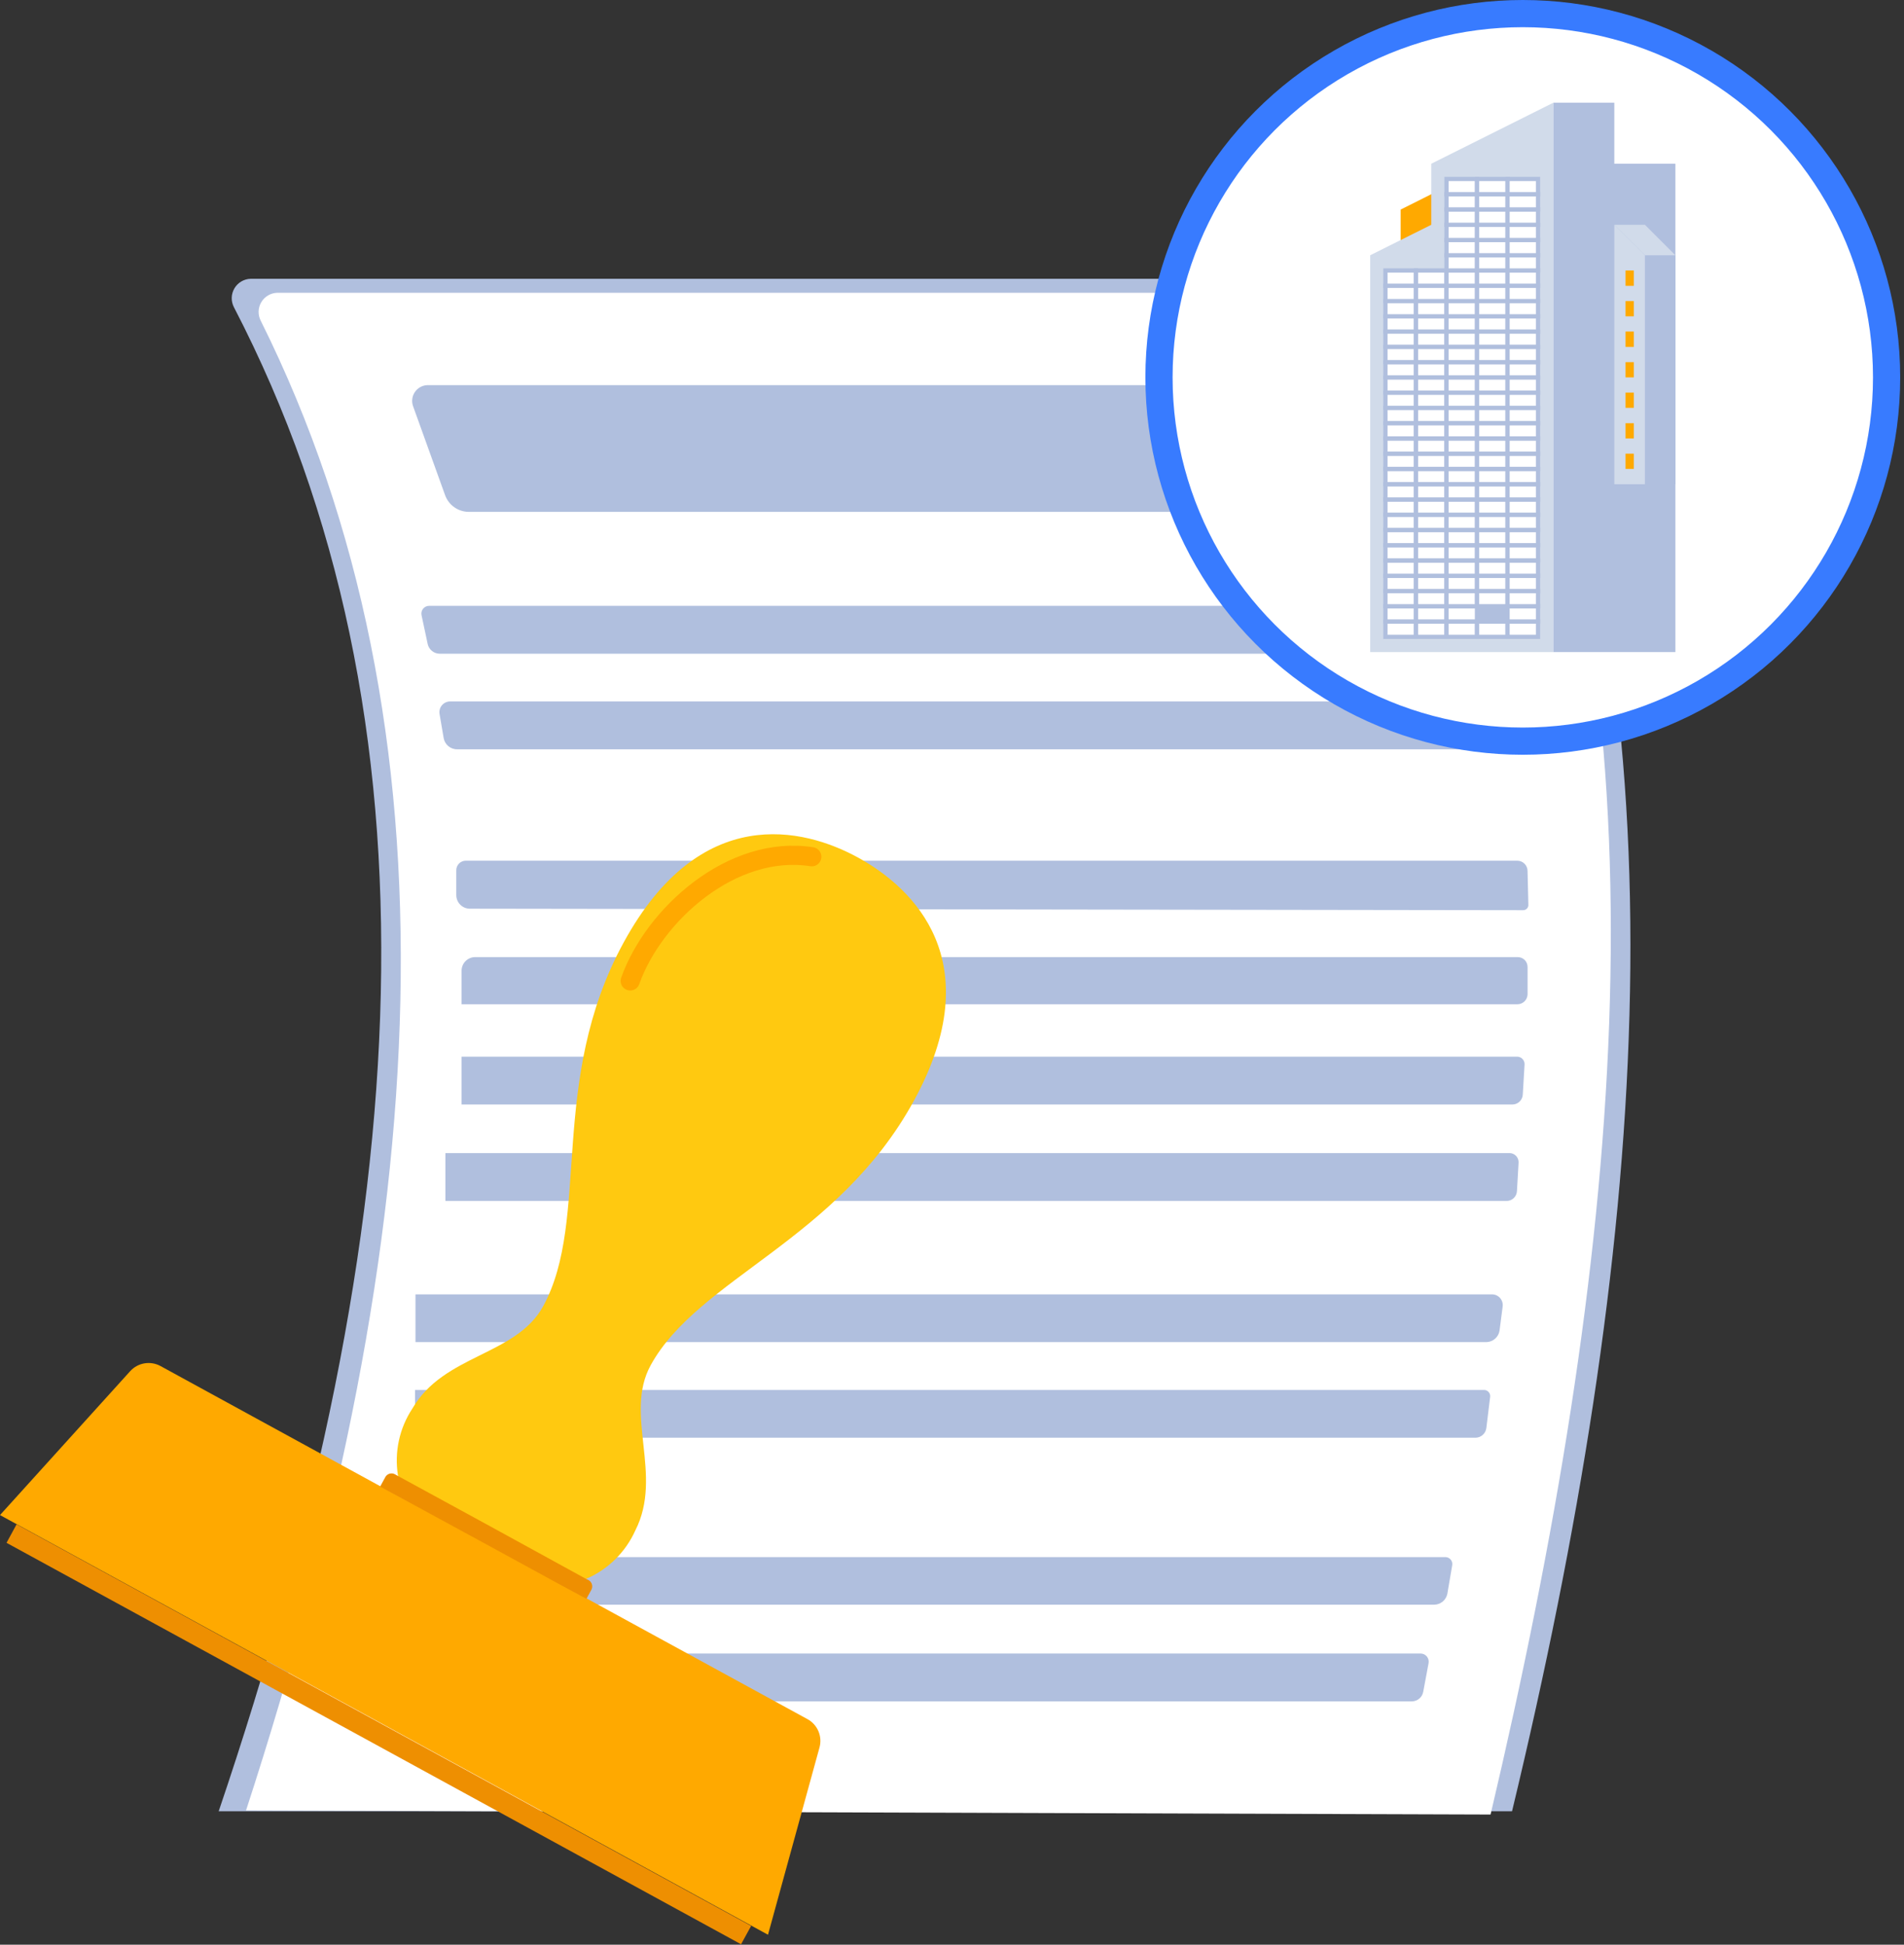 <?xml version="1.0" encoding="UTF-8"?>
<svg width="140px" height="143px" viewBox="0 0 140 143" version="1.1" xmlns="http://www.w3.org/2000/svg" xmlns:xlink="http://www.w3.org/1999/xlink">
    <rect x="0" y="0" width="140" height="143" fill="#333333" stroke="none"/>
    <title>0F7E694C-E182-4CE6-8E93-29E80A45F5C0</title>
    <g id="Page-1" stroke="none" stroke-width="1" fill="none" fill-rule="evenodd">
        <g id="Infografía_Caución" transform="translate(-233, -2950)">
            <g id="Solicitud-White" transform="translate(233, 2951)">
                <path d="M117.3,62.71 L109.84,62.71 C109.636,62.71 109.47,62.544 109.47,62.34 L109.47,62.34 C109.475,62.14 109.639,61.98 109.84,61.98 L117.3,61.98 C117.397,61.977 117.491,62.014 117.561,62.082 C117.631,62.15 117.67,62.243 117.67,62.34 L117.67,62.34 C117.673,62.439 117.635,62.535 117.565,62.605 C117.495,62.675 117.399,62.713 117.3,62.71 L117.3,62.71 Z" id="Path" fill="#0253A2" fill-rule="nonzero"></path>
                <path d="M111.18,132.19 L16.08,132.19 C30.67,89.13 32.9,51.83 17.2,21.59 C16.972,21.151 16.986,20.626 17.239,20.2 C17.491,19.775 17.945,19.51 18.44,19.5 L108.57,19.5 C110.174,19.507 111.609,20.5 112.18,22 C124.05,53.54 121,91.36 111.18,132.19 Z" id="Path" fill="#B0BFDE" fill-rule="nonzero"></path>
                <path d="M109.6,132.43 L18.09,132.13 C32,89.47 34.08,52.54 19.18,22.6 C18.952,22.17 18.962,21.653 19.206,21.232 C19.45,20.811 19.894,20.546 20.38,20.53 L107.76,20.53 C109.337,20.552 110.733,21.554 111.26,23.04 C122.77,54.24 119.13,92 109.6,132.43 Z" id="Path" fill="#FFFFFF" fill-rule="nonzero"></path>
                <path d="M104.08,36.64 L34.47,36.64 C33.692,36.637 32.998,36.151 32.73,35.42 L30.38,28.89 C30.246,28.534 30.294,28.136 30.509,27.823 C30.725,27.509 31.08,27.322 31.46,27.32 L102,27.32 C102.612,27.321 103.148,27.73 103.31,28.32 L105.02,35.32 C105.123,35.624 105.073,35.959 104.887,36.22 C104.701,36.481 104.401,36.638 104.08,36.64 Z" id="Path" fill="#B0BFDE" fill-rule="nonzero"></path>
                <path d="M110.4,47.07 L32.32,47.07 C31.904,47.063 31.546,46.775 31.45,46.37 L31,44.26 C30.957,44.09 30.995,43.91 31.102,43.771 C31.209,43.632 31.375,43.551 31.55,43.55 L110,43.55 C110.364,43.555 110.672,43.821 110.73,44.18 L111.05,46.34 C111.077,46.526 111.02,46.715 110.894,46.856 C110.769,46.996 110.588,47.075 110.4,47.07 Z" id="Path" fill="#B0BFDE" fill-rule="nonzero"></path>
                <path d="M111.22,54.1 L33.62,54.1 C33.125,54.106 32.699,53.749 32.62,53.26 L32.32,51.5 C32.282,51.273 32.345,51.04 32.493,50.863 C32.641,50.686 32.859,50.583 33.09,50.58 L110.8,50.58 C111.166,50.578 111.474,50.855 111.51,51.22 L111.78,53.43 C111.803,53.595 111.755,53.761 111.648,53.889 C111.542,54.016 111.386,54.093 111.22,54.1 L111.22,54.1 Z" id="Path" fill="#B0BFDE" fill-rule="nonzero"></path>
                <path d="M112.38,65.56 C112.375,65.762 112.212,65.925 112.01,65.93 L34.55,65.82 C33.998,65.82 33.55,65.372 33.55,64.82 L33.55,63 C33.547,62.813 33.62,62.632 33.751,62.499 C33.883,62.365 34.063,62.29 34.25,62.29 L111.56,62.29 C111.98,62.29 112.32,62.63 112.32,63.05 L112.38,65.56 Z" id="Path" fill="#B0BFDE" fill-rule="nonzero"></path>
                <path d="M111.57,72.85 L33.94,72.85 L33.94,70.38 C33.94,69.828 34.388,69.38 34.94,69.38 L111.6,69.38 C111.796,69.38 111.984,69.46 112.12,69.601 C112.256,69.743 112.328,69.934 112.321,70.13 L112.321,72.13 C112.304,72.532 111.973,72.85 111.57,72.85 Z" id="Path" fill="#B0BFDE" fill-rule="nonzero"></path>
                <path d="M111.2,80.22 L33.94,80.22 L33.94,76.7 L111.56,76.7 C111.709,76.702 111.851,76.766 111.953,76.875 C112.055,76.985 112.108,77.131 112.1,77.28 L111.97,79.48 C111.954,79.893 111.614,80.22 111.2,80.22 L111.2,80.22 Z" id="Path" fill="#B0BFDE" fill-rule="nonzero"></path>
                <path d="M110.75,87.31 L32.75,87.31 L32.75,83.79 L111,83.79 C111.183,83.792 111.357,83.87 111.482,84.004 C111.607,84.138 111.671,84.317 111.66,84.5 L111.54,86.59 C111.518,87.006 111.166,87.327 110.75,87.31 L110.75,87.31 Z" id="Path" fill="#B0BFDE" fill-rule="nonzero"></path>
                <path d="M109.32,97.69 L30.55,97.69 L30.55,94.18 L109.71,94.18 C109.936,94.181 110.151,94.279 110.3,94.449 C110.45,94.62 110.519,94.846 110.49,95.07 L110.26,96.85 C110.185,97.317 109.793,97.668 109.32,97.69 Z" id="Path" fill="#B0BFDE" fill-rule="nonzero"></path>
                <path d="M108.52,104.72 L30.52,104.72 L30.52,101.21 L109.12,101.21 C109.249,101.209 109.371,101.263 109.457,101.359 C109.543,101.455 109.584,101.582 109.57,101.71 L109.29,104.01 C109.241,104.403 108.916,104.703 108.52,104.72 Z" id="Path" fill="#B0BFDE" fill-rule="nonzero"></path>
                <path d="M105.47,117 L28.92,117 L28.92,113.5 L106.28,113.5 C106.431,113.501 106.573,113.568 106.67,113.684 C106.766,113.799 106.807,113.952 106.78,114.1 L106.42,116.21 C106.323,116.661 105.931,116.987 105.47,117 L105.47,117 Z" id="Path" fill="#B0BFDE" fill-rule="nonzero"></path>
                <path d="M103.81,124.11 L27.3,124.11 L27.3,120.59 L104.46,120.59 C104.639,120.592 104.807,120.674 104.919,120.814 C105.032,120.953 105.076,121.135 105.04,121.31 L104.65,123.4 C104.578,123.808 104.225,124.107 103.81,124.11 Z" id="Path" fill="#B0BFDE" fill-rule="nonzero"></path>
                <path d="M46.71,111.55 C46,113.126 44.732,114.383 43.15,115.08 C42.512,115.33 41.835,115.469 41.15,115.49 C38.946,115.435 36.806,114.74 34.99,113.49 L34.91,113.49 C32.914,112.623 31.209,111.2 30,109.39 C29.648,108.799 29.398,108.154 29.26,107.48 C28.989,105.772 29.368,104.024 30.32,102.58 C32.63,98.58 37.94,98.7 39.94,95.05 C43.45,88.62 40.26,78.53 45.87,68.28 C51.48,58.03 59.07,59.85 63.11,62.07 C67.15,64.29 72.81,69.68 67.2,79.94 C61.59,90.2 51.36,93 47.85,99.38 C45.85,103 48.8,107.45 46.71,111.55 Z" id="Path" fill="#FFC910" fill-rule="nonzero"></path>
                <path d="M56.47,141.27 L28.15,125.79 L0,110.41 L9.57,99.83 C10.137,99.204 11.058,99.047 11.8,99.45 L28,108.31 L30,109.39 L35.51,112.39 L41.17,115.48 L43.17,116.56 L59.38,125.42 C60.116,125.824 60.479,126.68 60.26,127.49 L56.47,141.27 Z" id="Path" fill="#FFA900" fill-rule="nonzero"></path>
                <polygon id="Path" fill="#EE8F01" fill-rule="nonzero" points="54.49 141.97 27.4 127.16 0.48 112.45 1.22 111.09 28.14 125.81 55.23 140.62"></polygon>
                <path d="M43.5,115.87 L43.12,116.57 L41.12,115.49 L35.46,112.4 L29.95,109.4 L27.95,108.32 L28.33,107.62 C28.396,107.497 28.508,107.406 28.641,107.367 C28.775,107.327 28.918,107.343 29.04,107.41 L29.18,107.49 L36.07,111.25 L43.07,115.09 L43.21,115.16 C43.345,115.213 43.452,115.319 43.507,115.453 C43.562,115.587 43.559,115.738 43.5,115.87 L43.5,115.87 Z" id="Path" fill="#EE8F01" fill-rule="nonzero"></path>
                <path d="M59.69,62 C53.82,61.08 48.07,66.26 46.34,71.13" id="Path" stroke="#FFA900" stroke-width="1.41" stroke-linecap="round"></path>
                <circle id="Oval" stroke="#387BFF" stroke-width="2" fill="#FFFFFF" fill-rule="nonzero" cx="111.97" cy="26.75" r="26.75"></circle>
                <polygon id="Path" fill="#FFA900" fill-rule="nonzero" points="102.99 17.77 102.99 14.41 107.48 12.16 107.48 17.77"></polygon>
                <polygon id="Path" fill="#D1DBEA" fill-rule="nonzero" points="114.22 6.55 105.24 11.04 105.24 15.53 100.75 17.77 100.75 46.95 114.22 46.95"></polygon>
                <polygon id="Path" fill="#B0BFDE" fill-rule="nonzero" points="123.19 11.04 123.19 46.95 114.22 46.95 114.22 6.55 118.7 6.55 118.7 11.04"></polygon>
                <polygon id="Path" fill="#B0BFDE" fill-rule="nonzero" points="120.95 15.53 118.7 15.53 120.95 17.77 120.95 34.61 123.19 34.61 123.19 17.77"></polygon>
                <polygon id="Path" fill="#D1DBEA" fill-rule="nonzero" points="123.19 17.77 120.95 17.77 118.7 15.53 120.95 15.53"></polygon>
                <polygon id="Path" fill="#D1DBEA" fill-rule="nonzero" points="120.95 17.77 118.7 15.53 118.7 34.61 120.95 34.61"></polygon>
                <rect id="Rectangle" stroke="#B0BFDE" stroke-width="0.31" fill="#FFFFFF" fill-rule="nonzero" x="101.87" y="44.71" width="2.24" height="1.12"></rect>
                <rect id="Rectangle" stroke="#B0BFDE" stroke-width="0.31" fill="#FFFFFF" fill-rule="nonzero" x="104.12" y="44.71" width="2.24" height="1.12"></rect>
                <rect id="Rectangle" stroke="#B0BFDE" stroke-width="0.31" fill="#FFFFFF" fill-rule="nonzero" x="106.36" y="44.71" width="2.24" height="1.12"></rect>
                <rect id="Rectangle" stroke="#B0BFDE" stroke-width="0.31" fill="#FFFFFF" fill-rule="nonzero" x="108.61" y="44.71" width="2.24" height="1.12"></rect>
                <rect id="Rectangle" stroke="#B0BFDE" stroke-width="0.31" fill="#FFFFFF" fill-rule="nonzero" x="110.85" y="44.71" width="2.24" height="1.12"></rect>
                <rect id="Rectangle" stroke="#B0BFDE" stroke-width="0.31" fill="#FFFFFF" fill-rule="nonzero" x="101.87" y="43.58" width="2.24" height="1.12"></rect>
                <rect id="Rectangle" stroke="#B0BFDE" stroke-width="0.31" fill="#FFFFFF" fill-rule="nonzero" x="104.12" y="43.58" width="2.24" height="1.12"></rect>
                <rect id="Rectangle" stroke="#B0BFDE" stroke-width="0.31" fill="#FFFFFF" fill-rule="nonzero" x="106.36" y="43.58" width="2.24" height="1.12"></rect>
                <rect id="Rectangle" fill="#B0BFDE" fill-rule="nonzero" x="108.61" y="43.58" width="2.24" height="1.12"></rect>
                <rect id="Rectangle" stroke="#B0BFDE" stroke-width="0.31" fill="#FFFFFF" fill-rule="nonzero" x="110.85" y="43.58" width="2.24" height="1.12"></rect>
                <rect id="Rectangle" stroke="#B0BFDE" stroke-width="0.31" fill="#FFFFFF" fill-rule="nonzero" x="101.87" y="42.46" width="2.24" height="1.12"></rect>
                <rect id="Rectangle" stroke="#B0BFDE" stroke-width="0.31" fill="#FFFFFF" fill-rule="nonzero" x="104.12" y="42.46" width="2.24" height="1.12"></rect>
                <rect id="Rectangle" stroke="#B0BFDE" stroke-width="0.31" fill="#FFFFFF" fill-rule="nonzero" x="106.36" y="42.46" width="2.24" height="1.12"></rect>
                <rect id="Rectangle" stroke="#B0BFDE" stroke-width="0.31" fill="#FFFFFF" fill-rule="nonzero" x="108.61" y="42.46" width="2.24" height="1.12"></rect>
                <rect id="Rectangle" stroke="#B0BFDE" stroke-width="0.31" fill="#FFFFFF" fill-rule="nonzero" x="110.85" y="42.46" width="2.24" height="1.12"></rect>
                <rect id="Rectangle" stroke="#B0BFDE" stroke-width="0.31" fill="#FFFFFF" fill-rule="nonzero" x="101.87" y="41.34" width="2.24" height="1.12"></rect>
                <rect id="Rectangle" stroke="#B0BFDE" stroke-width="0.31" fill="#FFFFFF" fill-rule="nonzero" x="104.12" y="41.34" width="2.24" height="1.12"></rect>
                <rect id="Rectangle" stroke="#B0BFDE" stroke-width="0.31" fill="#FFFFFF" fill-rule="nonzero" x="106.36" y="41.34" width="2.24" height="1.12"></rect>
                <rect id="Rectangle" stroke="#B0BFDE" stroke-width="0.31" fill="#FFFFFF" fill-rule="nonzero" x="108.61" y="41.34" width="2.24" height="1.12"></rect>
                <rect id="Rectangle" stroke="#B0BFDE" stroke-width="0.31" fill="#FFFFFF" fill-rule="nonzero" x="110.85" y="41.34" width="2.24" height="1.12"></rect>
                <rect id="Rectangle" stroke="#B0BFDE" stroke-width="0.31" fill="#FFFFFF" fill-rule="nonzero" x="101.87" y="40.22" width="2.24" height="1.12"></rect>
                <rect id="Rectangle" stroke="#B0BFDE" stroke-width="0.31" fill="#FFFFFF" fill-rule="nonzero" x="104.12" y="40.22" width="2.24" height="1.12"></rect>
                <rect id="Rectangle" stroke="#B0BFDE" stroke-width="0.31" fill="#FFFFFF" fill-rule="nonzero" x="106.36" y="40.22" width="2.24" height="1.12"></rect>
                <rect id="Rectangle" stroke="#B0BFDE" stroke-width="0.31" fill="#FFFFFF" fill-rule="nonzero" x="108.61" y="40.22" width="2.24" height="1.12"></rect>
                <rect id="Rectangle" stroke="#B0BFDE" stroke-width="0.31" fill="#FFFFFF" fill-rule="nonzero" x="110.85" y="40.22" width="2.24" height="1.12"></rect>
                <rect id="Rectangle" stroke="#B0BFDE" stroke-width="0.31" fill="#FFFFFF" fill-rule="nonzero" x="101.87" y="39.09" width="2.24" height="1.12"></rect>
                <rect id="Rectangle" stroke="#B0BFDE" stroke-width="0.31" fill="#FFFFFF" fill-rule="nonzero" x="104.12" y="39.09" width="2.24" height="1.12"></rect>
                <rect id="Rectangle" stroke="#B0BFDE" stroke-width="0.31" fill="#FFFFFF" fill-rule="nonzero" x="106.36" y="39.09" width="2.24" height="1.12"></rect>
                <rect id="Rectangle" stroke="#B0BFDE" stroke-width="0.31" fill="#FFFFFF" fill-rule="nonzero" x="108.61" y="39.09" width="2.24" height="1.12"></rect>
                <rect id="Rectangle" stroke="#B0BFDE" stroke-width="0.31" fill="#FFFFFF" fill-rule="nonzero" x="110.85" y="39.09" width="2.24" height="1.12"></rect>
                <rect id="Rectangle" stroke="#B0BFDE" stroke-width="0.31" fill="#FFFFFF" fill-rule="nonzero" x="101.87" y="37.97" width="2.24" height="1.12"></rect>
                <rect id="Rectangle" stroke="#B0BFDE" stroke-width="0.31" fill="#FFFFFF" fill-rule="nonzero" x="104.12" y="37.97" width="2.24" height="1.12"></rect>
                <rect id="Rectangle" stroke="#B0BFDE" stroke-width="0.31" fill="#FFFFFF" fill-rule="nonzero" x="106.36" y="37.97" width="2.24" height="1.12"></rect>
                <rect id="Rectangle" stroke="#B0BFDE" stroke-width="0.31" fill="#FFFFFF" fill-rule="nonzero" x="108.61" y="37.97" width="2.24" height="1.12"></rect>
                <rect id="Rectangle" stroke="#B0BFDE" stroke-width="0.31" fill="#FFFFFF" fill-rule="nonzero" x="110.85" y="37.97" width="2.24" height="1.12"></rect>
                <rect id="Rectangle" stroke="#B0BFDE" stroke-width="0.31" fill="#FFFFFF" fill-rule="nonzero" x="101.87" y="36.85" width="2.24" height="1.12"></rect>
                <rect id="Rectangle" stroke="#B0BFDE" stroke-width="0.31" fill="#FFFFFF" fill-rule="nonzero" x="104.12" y="36.85" width="2.24" height="1.12"></rect>
                <rect id="Rectangle" stroke="#B0BFDE" stroke-width="0.31" fill="#FFFFFF" fill-rule="nonzero" x="106.36" y="36.85" width="2.24" height="1.12"></rect>
                <rect id="Rectangle" stroke="#B0BFDE" stroke-width="0.31" fill="#FFFFFF" fill-rule="nonzero" x="108.61" y="36.85" width="2.24" height="1.12"></rect>
                <rect id="Rectangle" stroke="#B0BFDE" stroke-width="0.31" fill="#FFFFFF" fill-rule="nonzero" x="110.85" y="36.85" width="2.24" height="1.12"></rect>
                <rect id="Rectangle" stroke="#B0BFDE" stroke-width="0.31" fill="#FFFFFF" fill-rule="nonzero" x="101.87" y="35.73" width="2.24" height="1.12"></rect>
                <rect id="Rectangle" stroke="#B0BFDE" stroke-width="0.31" fill="#FFFFFF" fill-rule="nonzero" x="104.12" y="35.73" width="2.24" height="1.12"></rect>
                <rect id="Rectangle" stroke="#B0BFDE" stroke-width="0.31" fill="#FFFFFF" fill-rule="nonzero" x="106.36" y="35.73" width="2.24" height="1.12"></rect>
                <rect id="Rectangle" stroke="#B0BFDE" stroke-width="0.31" fill="#FFFFFF" fill-rule="nonzero" x="108.61" y="35.73" width="2.24" height="1.12"></rect>
                <rect id="Rectangle" stroke="#B0BFDE" stroke-width="0.31" fill="#FFFFFF" fill-rule="nonzero" x="110.85" y="35.73" width="2.24" height="1.12"></rect>
                <rect id="Rectangle" stroke="#B0BFDE" stroke-width="0.31" fill="#FFFFFF" fill-rule="nonzero" x="101.87" y="34.61" width="2.24" height="1.12"></rect>
                <rect id="Rectangle" stroke="#B0BFDE" stroke-width="0.31" fill="#FFFFFF" fill-rule="nonzero" x="104.12" y="34.61" width="2.24" height="1.12"></rect>
                <rect id="Rectangle" stroke="#B0BFDE" stroke-width="0.31" fill="#FFFFFF" fill-rule="nonzero" x="106.36" y="34.61" width="2.24" height="1.12"></rect>
                <rect id="Rectangle" stroke="#B0BFDE" stroke-width="0.31" fill="#FFFFFF" fill-rule="nonzero" x="108.61" y="34.61" width="2.24" height="1.12"></rect>
                <rect id="Rectangle" stroke="#B0BFDE" stroke-width="0.31" fill="#FFFFFF" fill-rule="nonzero" x="110.85" y="34.61" width="2.24" height="1.12"></rect>
                <rect id="Rectangle" stroke="#B0BFDE" stroke-width="0.31" fill="#FFFFFF" fill-rule="nonzero" x="101.87" y="33.48" width="2.24" height="1.12"></rect>
                <rect id="Rectangle" stroke="#B0BFDE" stroke-width="0.31" fill="#FFFFFF" fill-rule="nonzero" x="104.12" y="33.48" width="2.24" height="1.12"></rect>
                <rect id="Rectangle" stroke="#B0BFDE" stroke-width="0.31" fill="#FFFFFF" fill-rule="nonzero" x="106.36" y="33.48" width="2.24" height="1.12"></rect>
                <rect id="Rectangle" stroke="#B0BFDE" stroke-width="0.31" fill="#FFFFFF" fill-rule="nonzero" x="108.61" y="33.48" width="2.24" height="1.12"></rect>
                <rect id="Rectangle" stroke="#B0BFDE" stroke-width="0.31" fill="#FFFFFF" fill-rule="nonzero" x="110.85" y="33.48" width="2.24" height="1.12"></rect>
                <rect id="Rectangle" stroke="#B0BFDE" stroke-width="0.31" fill="#FFFFFF" fill-rule="nonzero" x="101.87" y="32.36" width="2.24" height="1.12"></rect>
                <rect id="Rectangle" stroke="#B0BFDE" stroke-width="0.31" fill="#FFFFFF" fill-rule="nonzero" x="104.12" y="32.36" width="2.24" height="1.12"></rect>
                <rect id="Rectangle" stroke="#B0BFDE" stroke-width="0.31" fill="#FFFFFF" fill-rule="nonzero" x="106.36" y="32.36" width="2.24" height="1.12"></rect>
                <rect id="Rectangle" stroke="#B0BFDE" stroke-width="0.31" fill="#FFFFFF" fill-rule="nonzero" x="108.61" y="32.36" width="2.24" height="1.12"></rect>
                <rect id="Rectangle" stroke="#B0BFDE" stroke-width="0.31" fill="#FFFFFF" fill-rule="nonzero" x="110.85" y="32.36" width="2.24" height="1.12"></rect>
                <rect id="Rectangle" stroke="#B0BFDE" stroke-width="0.31" fill="#FFFFFF" fill-rule="nonzero" x="101.87" y="31.24" width="2.24" height="1.12"></rect>
                <rect id="Rectangle" stroke="#B0BFDE" stroke-width="0.31" fill="#FFFFFF" fill-rule="nonzero" x="104.12" y="31.24" width="2.24" height="1.12"></rect>
                <rect id="Rectangle" stroke="#B0BFDE" stroke-width="0.31" fill="#FFFFFF" fill-rule="nonzero" x="106.36" y="31.24" width="2.24" height="1.12"></rect>
                <rect id="Rectangle" stroke="#B0BFDE" stroke-width="0.31" fill="#FFFFFF" fill-rule="nonzero" x="108.61" y="31.24" width="2.24" height="1.12"></rect>
                <rect id="Rectangle" stroke="#B0BFDE" stroke-width="0.31" fill="#FFFFFF" fill-rule="nonzero" x="110.85" y="31.24" width="2.24" height="1.12"></rect>
                <rect id="Rectangle" stroke="#B0BFDE" stroke-width="0.31" fill="#FFFFFF" fill-rule="nonzero" x="101.87" y="30.12" width="2.24" height="1.12"></rect>
                <rect id="Rectangle" stroke="#B0BFDE" stroke-width="0.31" fill="#FFFFFF" fill-rule="nonzero" x="104.12" y="30.12" width="2.24" height="1.12"></rect>
                <rect id="Rectangle" stroke="#B0BFDE" stroke-width="0.31" fill="#FFFFFF" fill-rule="nonzero" x="106.36" y="30.12" width="2.24" height="1.12"></rect>
                <rect id="Rectangle" stroke="#B0BFDE" stroke-width="0.31" fill="#FFFFFF" fill-rule="nonzero" x="108.61" y="30.12" width="2.24" height="1.12"></rect>
                <rect id="Rectangle" stroke="#B0BFDE" stroke-width="0.31" fill="#FFFFFF" fill-rule="nonzero" x="110.85" y="30.12" width="2.24" height="1.12"></rect>
                <rect id="Rectangle" stroke="#B0BFDE" stroke-width="0.31" fill="#FFFFFF" fill-rule="nonzero" x="101.87" y="28.99" width="2.24" height="1.12"></rect>
                <rect id="Rectangle" stroke="#B0BFDE" stroke-width="0.31" fill="#FFFFFF" fill-rule="nonzero" x="104.12" y="28.99" width="2.24" height="1.12"></rect>
                <rect id="Rectangle" stroke="#B0BFDE" stroke-width="0.31" fill="#FFFFFF" fill-rule="nonzero" x="106.36" y="28.99" width="2.24" height="1.12"></rect>
                <rect id="Rectangle" stroke="#B0BFDE" stroke-width="0.31" fill="#FFFFFF" fill-rule="nonzero" x="108.61" y="28.99" width="2.24" height="1.12"></rect>
                <rect id="Rectangle" stroke="#B0BFDE" stroke-width="0.31" fill="#FFFFFF" fill-rule="nonzero" x="110.85" y="28.99" width="2.24" height="1.12"></rect>
                <rect id="Rectangle" stroke="#B0BFDE" stroke-width="0.31" fill="#FFFFFF" fill-rule="nonzero" x="101.87" y="27.87" width="2.24" height="1.12"></rect>
                <rect id="Rectangle" stroke="#B0BFDE" stroke-width="0.31" fill="#FFFFFF" fill-rule="nonzero" x="104.12" y="27.87" width="2.24" height="1.12"></rect>
                <rect id="Rectangle" stroke="#B0BFDE" stroke-width="0.31" fill="#FFFFFF" fill-rule="nonzero" x="106.36" y="27.87" width="2.24" height="1.12"></rect>
                <rect id="Rectangle" stroke="#B0BFDE" stroke-width="0.31" fill="#FFFFFF" fill-rule="nonzero" x="108.61" y="27.87" width="2.24" height="1.12"></rect>
                <rect id="Rectangle" stroke="#B0BFDE" stroke-width="0.31" fill="#FFFFFF" fill-rule="nonzero" x="110.85" y="27.87" width="2.24" height="1.12"></rect>
                <rect id="Rectangle" stroke="#B0BFDE" stroke-width="0.31" fill="#FFFFFF" fill-rule="nonzero" x="101.87" y="26.75" width="2.24" height="1.12"></rect>
                <rect id="Rectangle" stroke="#B0BFDE" stroke-width="0.31" fill="#FFFFFF" fill-rule="nonzero" x="104.12" y="26.75" width="2.24" height="1.12"></rect>
                <rect id="Rectangle" stroke="#B0BFDE" stroke-width="0.31" fill="#FFFFFF" fill-rule="nonzero" x="106.36" y="26.75" width="2.24" height="1.12"></rect>
                <rect id="Rectangle" stroke="#B0BFDE" stroke-width="0.31" fill="#FFFFFF" fill-rule="nonzero" x="108.61" y="26.75" width="2.24" height="1.12"></rect>
                <rect id="Rectangle" stroke="#B0BFDE" stroke-width="0.31" fill="#FFFFFF" fill-rule="nonzero" x="110.85" y="26.75" width="2.24" height="1.12"></rect>
                <rect id="Rectangle" stroke="#B0BFDE" stroke-width="0.31" fill="#FFFFFF" fill-rule="nonzero" x="101.87" y="25.63" width="2.24" height="1.12"></rect>
                <rect id="Rectangle" stroke="#B0BFDE" stroke-width="0.31" fill="#FFFFFF" fill-rule="nonzero" x="104.12" y="25.63" width="2.24" height="1.12"></rect>
                <rect id="Rectangle" stroke="#B0BFDE" stroke-width="0.31" fill="#FFFFFF" fill-rule="nonzero" x="106.36" y="25.63" width="2.24" height="1.12"></rect>
                <rect id="Rectangle" stroke="#B0BFDE" stroke-width="0.31" fill="#FFFFFF" fill-rule="nonzero" x="108.61" y="25.63" width="2.24" height="1.12"></rect>
                <rect id="Rectangle" stroke="#B0BFDE" stroke-width="0.31" fill="#FFFFFF" fill-rule="nonzero" x="110.85" y="25.63" width="2.24" height="1.12"></rect>
                <rect id="Rectangle" stroke="#B0BFDE" stroke-width="0.31" fill="#FFFFFF" fill-rule="nonzero" x="101.87" y="24.51" width="2.24" height="1.12"></rect>
                <rect id="Rectangle" stroke="#B0BFDE" stroke-width="0.31" fill="#FFFFFF" fill-rule="nonzero" x="104.12" y="24.51" width="2.24" height="1.12"></rect>
                <rect id="Rectangle" stroke="#B0BFDE" stroke-width="0.31" fill="#FFFFFF" fill-rule="nonzero" x="106.36" y="24.51" width="2.24" height="1.12"></rect>
                <rect id="Rectangle" stroke="#B0BFDE" stroke-width="0.31" fill="#FFFFFF" fill-rule="nonzero" x="108.61" y="24.51" width="2.24" height="1.12"></rect>
                <rect id="Rectangle" stroke="#B0BFDE" stroke-width="0.31" fill="#FFFFFF" fill-rule="nonzero" x="110.85" y="24.51" width="2.24" height="1.12"></rect>
                <rect id="Rectangle" stroke="#B0BFDE" stroke-width="0.31" fill="#FFFFFF" fill-rule="nonzero" x="101.87" y="23.38" width="2.24" height="1.12"></rect>
                <rect id="Rectangle" stroke="#B0BFDE" stroke-width="0.31" fill="#FFFFFF" fill-rule="nonzero" x="104.12" y="23.38" width="2.24" height="1.12"></rect>
                <rect id="Rectangle" stroke="#B0BFDE" stroke-width="0.31" fill="#FFFFFF" fill-rule="nonzero" x="106.36" y="23.38" width="2.24" height="1.12"></rect>
                <rect id="Rectangle" stroke="#B0BFDE" stroke-width="0.31" fill="#FFFFFF" fill-rule="nonzero" x="108.61" y="23.38" width="2.24" height="1.12"></rect>
                <rect id="Rectangle" stroke="#B0BFDE" stroke-width="0.31" fill="#FFFFFF" fill-rule="nonzero" x="110.85" y="23.38" width="2.24" height="1.12"></rect>
                <rect id="Rectangle" stroke="#B0BFDE" stroke-width="0.31" fill="#FFFFFF" fill-rule="nonzero" x="101.87" y="22.26" width="2.24" height="1.12"></rect>
                <rect id="Rectangle" stroke="#B0BFDE" stroke-width="0.31" fill="#FFFFFF" fill-rule="nonzero" x="104.12" y="22.26" width="2.24" height="1.12"></rect>
                <rect id="Rectangle" stroke="#B0BFDE" stroke-width="0.31" fill="#FFFFFF" fill-rule="nonzero" x="106.36" y="22.26" width="2.24" height="1.12"></rect>
                <rect id="Rectangle" stroke="#B0BFDE" stroke-width="0.31" fill="#FFFFFF" fill-rule="nonzero" x="108.61" y="22.26" width="2.24" height="1.12"></rect>
                <rect id="Rectangle" stroke="#B0BFDE" stroke-width="0.31" fill="#FFFFFF" fill-rule="nonzero" x="110.85" y="22.26" width="2.24" height="1.12"></rect>
                <rect id="Rectangle" stroke="#B0BFDE" stroke-width="0.31" fill="#FFFFFF" fill-rule="nonzero" x="101.87" y="21.14" width="2.24" height="1.12"></rect>
                <rect id="Rectangle" stroke="#B0BFDE" stroke-width="0.31" fill="#FFFFFF" fill-rule="nonzero" x="104.12" y="21.14" width="2.24" height="1.12"></rect>
                <rect id="Rectangle" stroke="#B0BFDE" stroke-width="0.31" fill="#FFFFFF" fill-rule="nonzero" x="106.36" y="21.14" width="2.24" height="1.12"></rect>
                <rect id="Rectangle" stroke="#B0BFDE" stroke-width="0.31" fill="#FFFFFF" fill-rule="nonzero" x="108.61" y="21.14" width="2.24" height="1.12"></rect>
                <rect id="Rectangle" stroke="#B0BFDE" stroke-width="0.31" fill="#FFFFFF" fill-rule="nonzero" x="110.85" y="21.14" width="2.24" height="1.12"></rect>
                <rect id="Rectangle" stroke="#B0BFDE" stroke-width="0.31" fill="#FFFFFF" fill-rule="nonzero" x="101.87" y="20.02" width="2.24" height="1.12"></rect>
                <rect id="Rectangle" stroke="#B0BFDE" stroke-width="0.31" fill="#FFFFFF" fill-rule="nonzero" x="104.12" y="20.02" width="2.24" height="1.12"></rect>
                <rect id="Rectangle" stroke="#B0BFDE" stroke-width="0.31" fill="#FFFFFF" fill-rule="nonzero" x="106.36" y="20.02" width="2.24" height="1.12"></rect>
                <rect id="Rectangle" stroke="#B0BFDE" stroke-width="0.31" fill="#FFFFFF" fill-rule="nonzero" x="108.61" y="20.02" width="2.24" height="1.12"></rect>
                <rect id="Rectangle" stroke="#B0BFDE" stroke-width="0.31" fill="#FFFFFF" fill-rule="nonzero" x="110.85" y="20.02" width="2.24" height="1.12"></rect>
                <rect id="Rectangle" stroke="#B0BFDE" stroke-width="0.31" fill="#FFFFFF" fill-rule="nonzero" x="101.87" y="18.89" width="2.24" height="1.12"></rect>
                <rect id="Rectangle" stroke="#B0BFDE" stroke-width="0.31" fill="#FFFFFF" fill-rule="nonzero" x="104.12" y="18.89" width="2.24" height="1.12"></rect>
                <rect id="Rectangle" stroke="#B0BFDE" stroke-width="0.31" fill="#FFFFFF" fill-rule="nonzero" x="106.36" y="18.89" width="2.24" height="1.12"></rect>
                <rect id="Rectangle" stroke="#B0BFDE" stroke-width="0.31" fill="#FFFFFF" fill-rule="nonzero" x="108.61" y="18.89" width="2.24" height="1.12"></rect>
                <rect id="Rectangle" stroke="#B0BFDE" stroke-width="0.31" fill="#FFFFFF" fill-rule="nonzero" x="110.85" y="18.89" width="2.24" height="1.12"></rect>
                <rect id="Rectangle" stroke="#B0BFDE" stroke-width="0.31" fill="#FFFFFF" fill-rule="nonzero" x="106.36" y="17.77" width="2.24" height="1.12"></rect>
                <rect id="Rectangle" stroke="#B0BFDE" stroke-width="0.31" fill="#FFFFFF" fill-rule="nonzero" x="108.61" y="17.77" width="2.24" height="1.12"></rect>
                <rect id="Rectangle" stroke="#B0BFDE" stroke-width="0.31" fill="#FFFFFF" fill-rule="nonzero" x="110.85" y="17.77" width="2.24" height="1.12"></rect>
                <rect id="Rectangle" stroke="#B0BFDE" stroke-width="0.31" fill="#FFFFFF" fill-rule="nonzero" x="106.36" y="16.65" width="2.24" height="1.12"></rect>
                <rect id="Rectangle" stroke="#B0BFDE" stroke-width="0.31" fill="#FFFFFF" fill-rule="nonzero" x="108.61" y="16.65" width="2.24" height="1.12"></rect>
                <rect id="Rectangle" stroke="#B0BFDE" stroke-width="0.31" fill="#FFFFFF" fill-rule="nonzero" x="110.85" y="16.65" width="2.24" height="1.12"></rect>
                <rect id="Rectangle" stroke="#B0BFDE" stroke-width="0.31" fill="#FFFFFF" fill-rule="nonzero" x="106.36" y="15.53" width="2.24" height="1.12"></rect>
                <rect id="Rectangle" stroke="#B0BFDE" stroke-width="0.31" fill="#FFFFFF" fill-rule="nonzero" x="108.61" y="15.53" width="2.24" height="1.12"></rect>
                <rect id="Rectangle" stroke="#B0BFDE" stroke-width="0.31" fill="#FFFFFF" fill-rule="nonzero" x="110.85" y="15.53" width="2.24" height="1.12"></rect>
                <rect id="Rectangle" stroke="#B0BFDE" stroke-width="0.31" fill="#FFFFFF" fill-rule="nonzero" x="106.36" y="14.41" width="2.24" height="1.12"></rect>
                <rect id="Rectangle" stroke="#B0BFDE" stroke-width="0.31" fill="#FFFFFF" fill-rule="nonzero" x="108.61" y="14.41" width="2.24" height="1.12"></rect>
                <rect id="Rectangle" stroke="#B0BFDE" stroke-width="0.31" fill="#FFFFFF" fill-rule="nonzero" x="110.85" y="14.41" width="2.24" height="1.12"></rect>
                <rect id="Rectangle" stroke="#B0BFDE" stroke-width="0.31" fill="#FFFFFF" fill-rule="nonzero" x="106.36" y="13.28" width="2.24" height="1.12"></rect>
                <rect id="Rectangle" stroke="#B0BFDE" stroke-width="0.31" fill="#FFFFFF" fill-rule="nonzero" x="108.61" y="13.28" width="2.24" height="1.12"></rect>
                <rect id="Rectangle" stroke="#B0BFDE" stroke-width="0.31" fill="#FFFFFF" fill-rule="nonzero" x="110.85" y="13.28" width="2.24" height="1.12"></rect>
                <rect id="Rectangle" stroke="#B0BFDE" stroke-width="0.31" fill="#FFFFFF" fill-rule="nonzero" x="106.36" y="12.16" width="2.24" height="1.12"></rect>
                <rect id="Rectangle" stroke="#B0BFDE" stroke-width="0.31" fill="#FFFFFF" fill-rule="nonzero" x="108.61" y="12.16" width="2.24" height="1.12"></rect>
                <rect id="Rectangle" stroke="#B0BFDE" stroke-width="0.31" fill="#FFFFFF" fill-rule="nonzero" x="110.85" y="12.16" width="2.24" height="1.12"></rect>
                <line x1="119.83" y1="32.36" x2="119.83" y2="33.48" id="Path" stroke="#FFA900" stroke-width="0.61"></line>
                <line x1="119.83" y1="30.12" x2="119.83" y2="31.24" id="Path" stroke="#FFA900" stroke-width="0.61"></line>
                <line x1="119.83" y1="27.87" x2="119.83" y2="28.99" id="Path" stroke="#FFA900" stroke-width="0.61"></line>
                <line x1="119.83" y1="25.63" x2="119.83" y2="26.75" id="Path" stroke="#FFA900" stroke-width="0.61"></line>
                <line x1="119.83" y1="23.38" x2="119.83" y2="24.51" id="Path" stroke="#FFA900" stroke-width="0.61"></line>
                <line x1="119.83" y1="21.14" x2="119.83" y2="22.26" id="Path" stroke="#FFA900" stroke-width="0.61"></line>
                <line x1="119.83" y1="18.89" x2="119.83" y2="20.02" id="Path" stroke="#FFA900" stroke-width="0.61"></line>
            </g>
        </g>
    </g>
</svg>